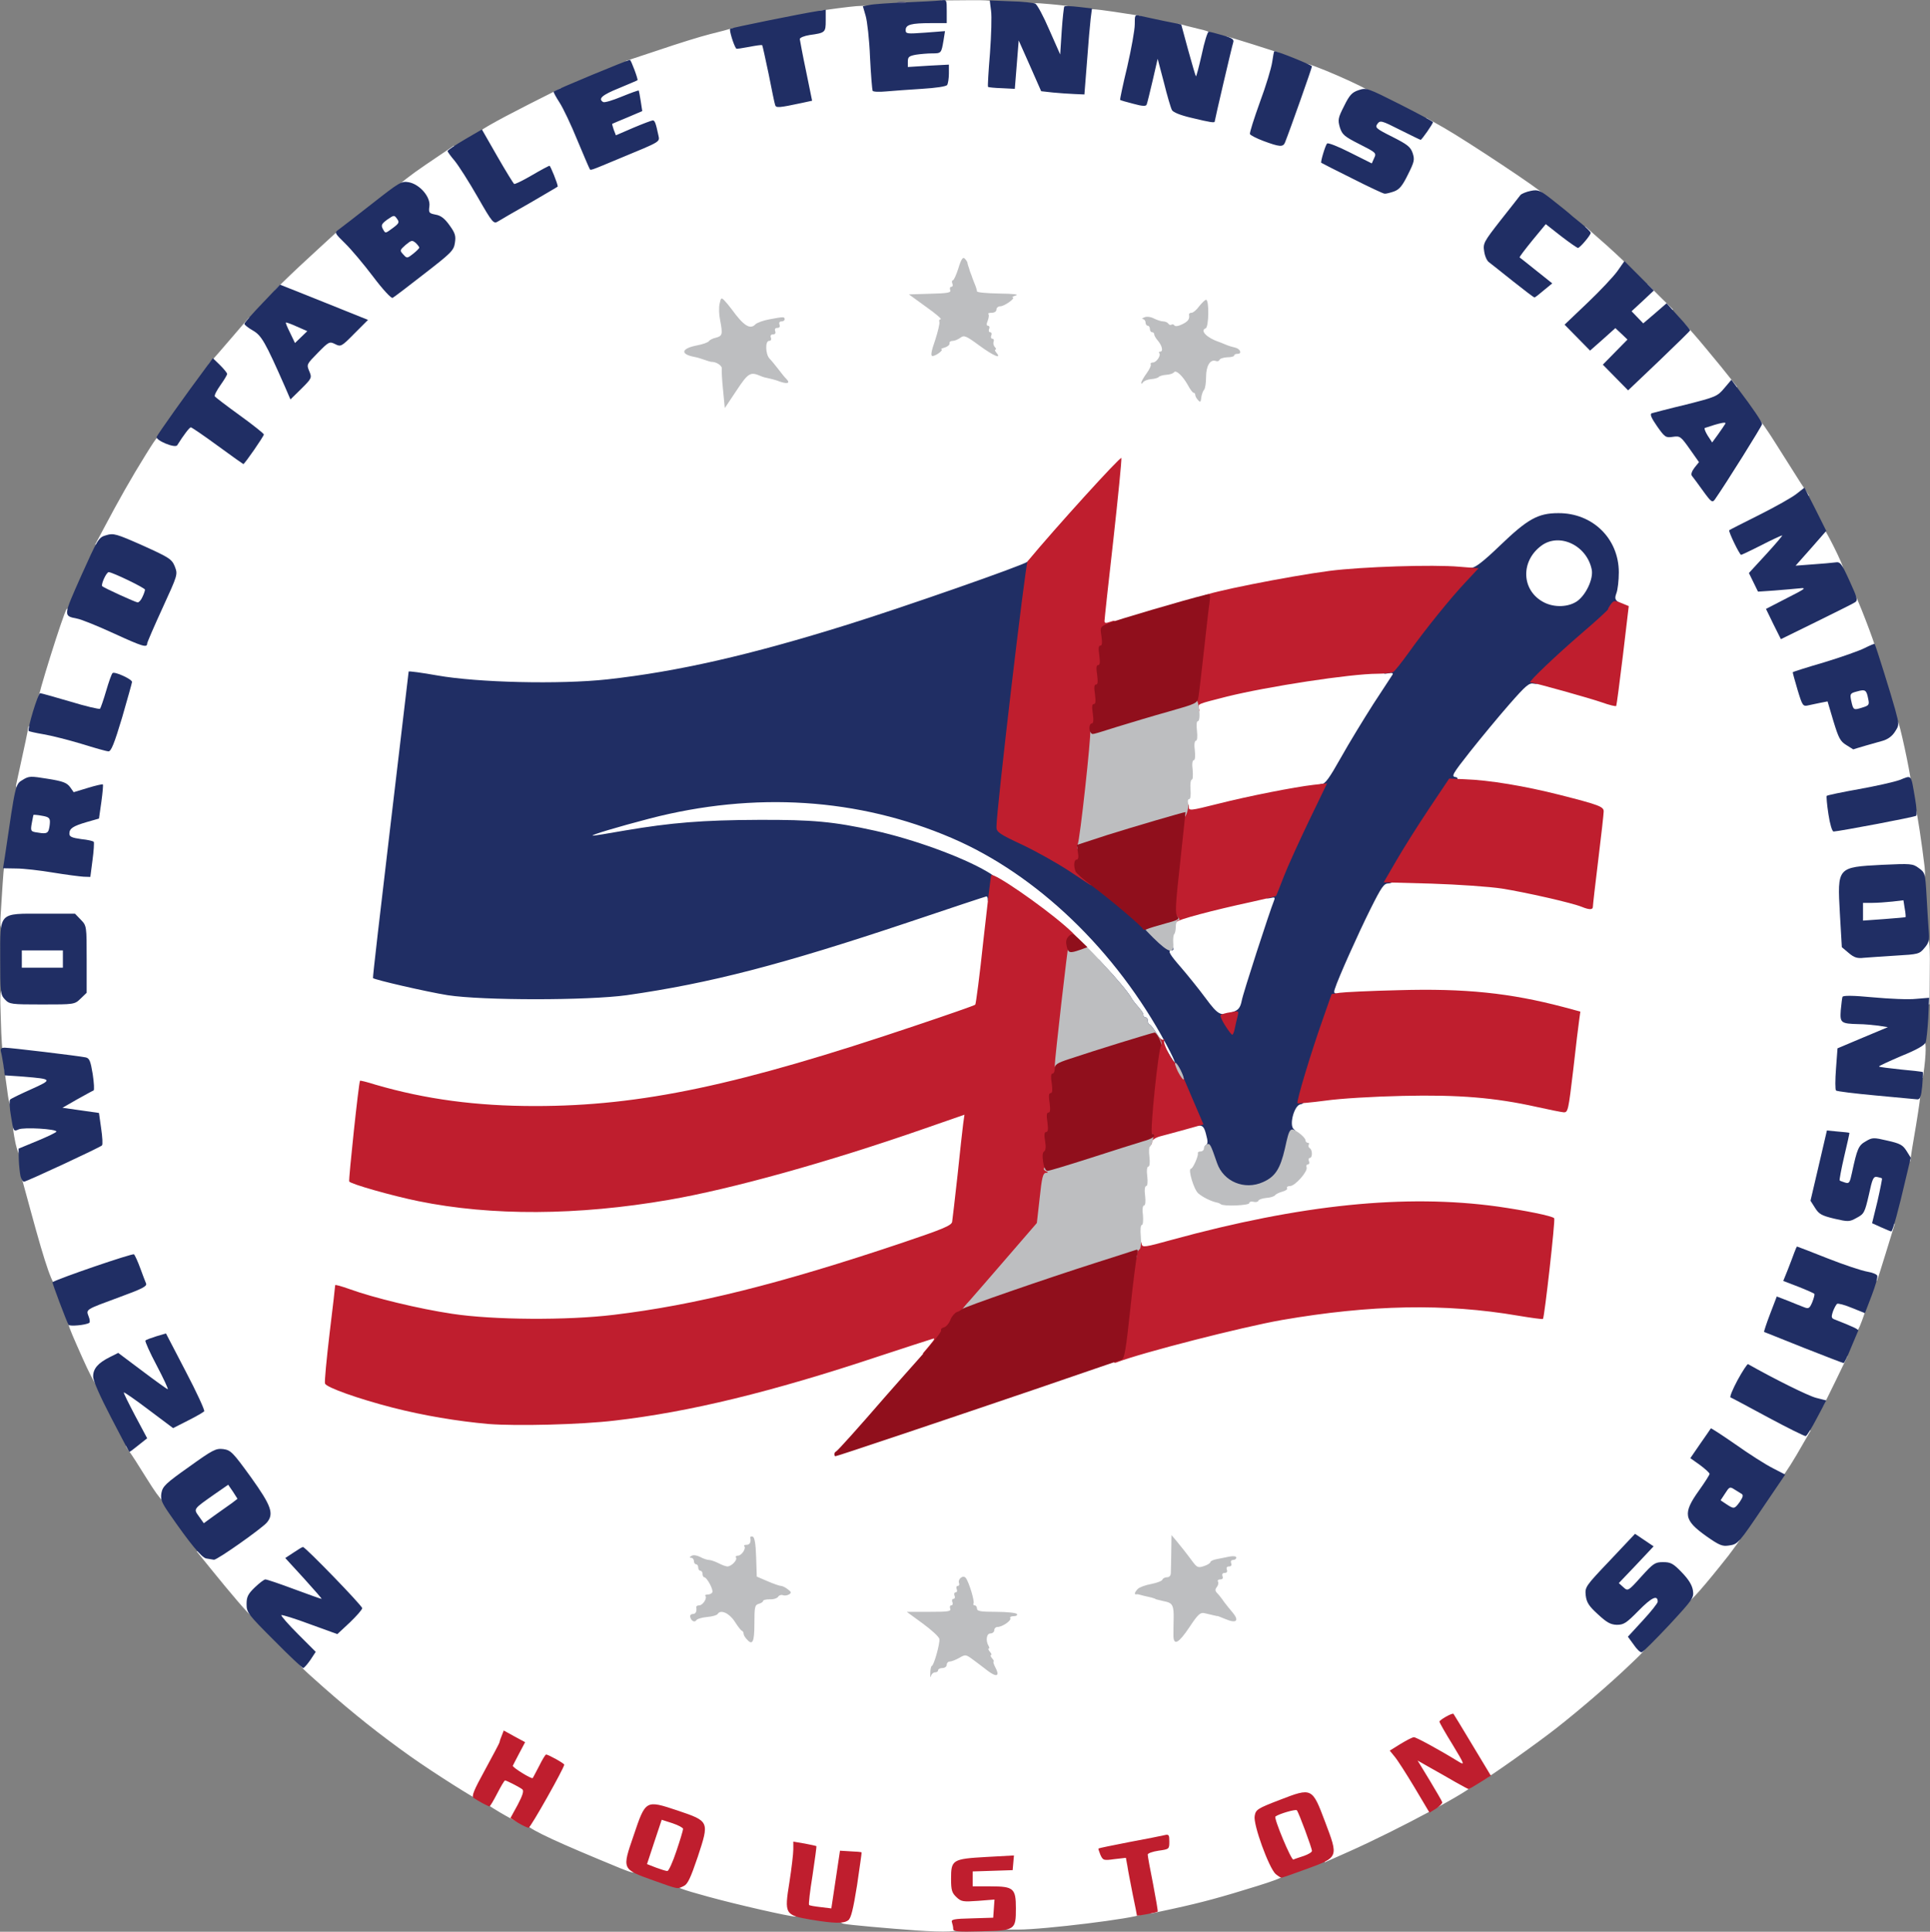 <svg xmlns="http://www.w3.org/2000/svg" version="1.2" viewBox="0 0 8931 8937"><rect x="0" y="0" width="8931" height="8937" fill="#808080" stroke="none"/><style>.s0{fill:#fff}.s1{fill:#202e64}.s2{fill:#bf1e2e}.s3{fill:#bdbec0}.s4{fill:#900f1c}</style><g id="Layer"><path id="Layer" fill-rule="evenodd" d="M4241 8931c-127-9-318-26-337-31-26-6-30-31-8-47 10-7 23-53 35-131 11-66 20-121 20-122 0-2-8-3-18-3-16 0-21 18-37 130l-18 130h-52c-29 0-67-3-84-6-29-6-31-10-31-48 0-22 7-81 15-131 8-49 15-93 15-96 0-4-9-9-20-12-17-4-20 0-20 26 0 18-7 72-15 122-9 57-11 93-5 99 13 13 13 56 0 56-27 0-273-56-407-93-121-33-153-45-153-59 0-9 8-19 18-22 24-8 93-216 80-240-15-26-28-18-28 16 0 18-14 75-31 125l-31 93h-36c-20 0-58-8-84-17-60-21-61-32-13-173 33-97 37-127 16-104-22 22-78 210-73 243 6 40 14 42-168-34-245-102-339-149-340-169 0-17 40-98 107-213 15-26 20-44 14-48-6-3-21 14-33 39-14 29-29 46-40 46-13 0-18 8-18 28 0 25-54 142-66 142-14 0-154-83-154-91 0-5 14-36 30-69 22-43 36-60 50-60 16 0 20-7 20-37 0-21 7-47 15-57 8-11 15-26 15-33 0-19-20-16-27 5-6 15-121 231-129 241-4 5-205-122-314-199-145-103-262-196-403-320-118-104-127-114-113-129 9-10 16-22 16-27s-29-39-65-74c-57-57-65-69-65-102 0-36 1-38 33-38 19 0 81 18 138 39l104 39 80-78-119-118c-127-125-151-137-48-23 47 53 62 77 62 100 0 29-3 31-35 31-19 0-83-18-142-40l-107-40-33 32c-25 24-33 41-33 66 0 18-4 32-8 30-10-3-93-100-190-220l-63-78h38c32 0 56-13 143-75 58-42 111-84 118-94 11-16 1-34-79-145-70-97-96-126-110-123-10 3-67 40-128 83-82 60-110 85-113 104-6 46-30 26-99-85-37-60-75-119-84-130-20-26-19-31 9-52l24-18-44-82c-29-53-44-93-44-117 0-34 2-36 32-36 23 0 55 17 122 68 50 38 96 71 103 75 6 4 32-3 57-15l45-22-76-148c-45-89-81-148-90-148-8 0-13 3-11 8 2 4 22 44 46 89 23 46 42 96 42 113 0 28-3 30-35 30-29 0-55-14-136-76l-100-75-35 21c-23 15-37 32-41 51-3 16-11 29-17 29s-36-58-67-128c-78-176-77-171-40-178 27-6 31-11 31-40 0-36-11-30 185-102 39-14 71-26 73-27 1-1-5-22-14-47l-17-45-156 59c-85 32-164 58-175 56-23-3-54-92-125-353-21-77-40-146-42-154-3-9 52-39 166-93 94-44 171-81 173-82 1-2-1-23-4-49l-6-45-168-24v-32c0-28 6-34 70-69l70-38-6-42c-4-23-8-44-11-46-2-3-85-15-185-28-99-12-183-25-186-27-2-3-7-71-9-151-5-138-4-145 15-145 10 0 27 9 37 20 16 18 31 20 140 20 120 0 122 0 148-28 26-27 27-31 27-153 0-124 0-125-28-152-27-26-31-27-148-27-108 0-123 2-139 20-10 11-27 20-38 20-19 0-19-5-12-112 4-62 8-129 10-148s4-38 4-42c2-14 133-8 254 11l117 18v-22c0-12 3-36 6-53 6-30 6-30-50-37l-56-7v-48c0-26 6-52 13-58 6-5 38-17 69-26 50-14 58-20 58-40 0-14 3-32 7-42 5-14 2-16-18-10-13 4-42 10-63 13-34 5-42 3-61-21-17-21-35-29-85-37-44-7-66-7-74 1-5 5-23 10-38 10-24 0-28-3-23-23 39-176 55-253 55-261 0-15 128 5 243 39 79 23 114 29 119 21 3-6 20-59 37-118s34-114 37-121c3-8-2-17-10-20-12-5-20 11-38 71-21 70-26 77-51 80-28 3-275-63-291-78-7-7 116-398 131-419 8-11 126 26 224 71 61 28 114 46 119 42 4-5 35-69 69-142 44-97 58-138 52-153-5-15-45-38-125-75-104-47-124-53-163-47l-44 6 42-79c65-123 126-231 192-337 60-96 62-98 93-93 27 6 34 2 55-29 20-29 30-35 62-35 31 0 54 12 132 70 52 38 97 70 99 70s15-15 30-34l26-34-105-77c-101-74-105-78-105-114 0-24 8-49 21-65l21-27-22-24c-21-23-21-24-3-42 10-10 53-60 96-110l78-91 44 26c33 21 50 41 71 87 15 33 42 91 59 128 30 65 32 67 48 49 11-12 17-35 17-63 0-41 5-49 54-98 49-48 58-53 90-49 30 3 41-1 66-27l29-30-179-70c-99-39-180-73-180-77 0-3 53-55 117-115 64-59 133-123 152-140 19-18 37-33 40-33 17 2 78 66 151 160 44 58 84 105 87 104 18-2 253-191 253-203 0-8-12-32-26-52-18-26-35-39-60-43-31-6-34-10-34-42 0-45-41-102-77-106-15-2-28-8-30-14s55-51 126-99l130-88 28 33c23 27 59 84 162 259 7 11 32 1 125-53 64-37 116-74 116-81 0-10-19-3-60 21-100 58-110 54-197-96-40-69-72-129-70-135 5-13 77-55 246-141l145-73 24 35c13 19 46 90 74 157s54 125 57 129c7 8 237-84 255-102 23-23-8-21-66 3-106 45-138 32-138-56 0-30 5-34 62-57 34-14 63-31 66-38 3-10-6-8-34 4-22 10-61 18-89 18l-50 1-3-45-3-46 73-30c71-28 73-30 73-64v-35l154-51c85-29 191-62 235-73 45-11 90-23 102-27 16-4 24 1 33 24 12 29 13 30 76 25l63-6 10 49c6 27 19 91 28 142l18 93 41-6c22-4 44-11 49-16s0-52-13-116c-11-59-21-124-21-144 0-36 1-37 46-44 68-10 74-14 74-50V50l88-12c140-18 149-16 161 22 6 17 13 99 17 181l7 149 141-7c133-6 155-12 156-38 0-5-43-8-95-8h-95V228l58-6c31-3 66-7 77-8s21-9 23-18c3-15-7-16-82-12l-86 6v-50c0-60 5-63 117-63h72l3-37 3-38 122-1c95-1 125 2 134 13 12 14 6 265-8 334-5 28-4 29 30 29h35l14-220h32c30 1 33 4 82 118l51 117 69 7c38 4 69 6 70 5s8-80 15-175c7-94 16-177 20-183 4-7 43-5 130 8l124 19 3 59c1 39-8 102-27 180-29 123-28 134 11 135 13 0 21-22 39-100l22-100h64l31 117c17 64 35 120 39 124 5 5 36 15 70 23l63 14 9-36c5-21 24-100 42-177 17-77 33-141 34-143 1-1 55 15 121 36l119 38-2 60c-1 43-14 92-46 179l-45 120 32 12c60 22 59 24 121-149 32-90 61-166 64-170 9-10 294 114 299 130 2 7-10 17-27 23-37 13-86 97-76 130 4 12 39 36 86 59 72 37 79 43 79 70 0 16-5 41-12 55-16 36-53 33-148-15-51-26-80-36-80-27 0 19 247 139 271 132 22-7 69-93 69-125 0-15-20-30-85-62-77-38-85-45-85-71 0-77 51-87 160-32l69 35 40-52 83 47c108 62 458 294 458 305 0 9-25 20-46 20-17 0-37 22-131 144-67 86-73 105-45 122 9 6 54 41 99 77s85 62 88 57-19-28-49-52c-77-60-76-85 5-184 75-92 93-95 179-29l58 45 19-25 18-24 100 88c54 49 101 93 103 99 6 19-66 106-153 186l-87 79 31 30 30 30 45-36c54-45 89-48 128-10 42 40 38 77-14 130l-42 43 28 29 29 30 262-248 45 51c25 28 79 94 122 146l76 95-31 38c-30 36-40 40-162 70-71 17-134 35-139 40-18 16 25 49 63 49 32 1 40 6 79 60 42 60 56 120 32 135-10 6 27 65 41 65 4 0 51-70 105-155 55-85 104-155 109-154 6 0 44 54 85 120 41 65 92 145 112 177l38 57-28 23c-15 13-85 53-157 89-71 36-131 67-133 68-2 2 2 12 9 23 13 20 14 20 81-14 39-19 83-34 103-34 32 0 35 2 35 31 0 24-15 47-69 107-60 65-68 79-59 95 10 19 18 19 124 13l114-7v34c0 31-4 35-80 72-44 21-80 42-80 47 0 14 23 58 31 58 4 0 76-34 160-75s156-75 159-75c7 0 100 241 100 259s-67 46-205 86c-71 21-132 40-134 41-1 2 3 22 11 45l14 43 60-3 60-2 27 90c35 118 46 126 135 100 60-17 101-46 102-71 0-16 29-7 35 11 18 59 63 277 57 282-14 13-77 29-190 49-182 32-166 24-158 77 3 26 8 48 10 50s83-10 181-27c97-18 178-30 180-28 5 4 28 161 40 261 7 66-4 73-56 36-27-19-37-20-144-13-106 6-117 9-141 33l-26 26 7 130c6 124 8 131 33 153 26 22 32 23 146 17 107-5 122-8 148-30 56-47 59-41 57 130l-1 154-35 7c-34 6-178 0-290-13l-53-6v31c0 34 13 42 68 42 20 0 61 3 90 6 51 7 52 8 52 39 0 32-2 33-114 80l-113 48-6 65c-4 36-5 68-2 72 2 4 83 13 180 20s178 16 180 20c3 4-7 72-20 151-14 79-25 150-25 157 0 23-36 12-53-17-16-28-49-41-103-41-39 0-59 31-78 118-18 82-18 82-49 82-65 0-77-9-77-54 0-22 7-66 15-96 19-69 19-90 1-90-10 0-24 40-47 136-30 128-31 139-16 163 22 36 100 55 138 33 22-12 30-29 45-101 21-93 26-98 90-86 31 5 34 9 34 43-1 20-7 64-15 97-20 81-19 84 13 98l29 12-40 130c-22 72-41 132-43 133-7 10-132-25-233-64-63-25-115-43-116-42-1 2-9 22-18 44l-16 41 62 25c56 21 62 27 65 55 2 17-4 47-12 67-12 30-20 36-45 36-17 0-53-9-80-20l-49-19-16 45c-15 44-15 45 7 54 12 5 88 36 169 68l147 58-55 114c-31 63-57 117-60 119-12 13-119-26-216-79-61-33-114-60-118-60-11 0-41 73-33 80 4 5 76 45 160 89l151 82-66 114c-37 63-73 115-80 115-23 0-109-49-204-115-50-36-94-65-97-65s-16 16-28 35l-23 35 30 22c47 35 42 81-18 166-33 45-47 73-43 85 11 31 131 107 168 107 18 0 33 3 33 6s-24 36-52 73c-112 142-181 220-189 215-5-3-9-17-9-32 0-20-14-41-48-75-26-26-53-47-59-47s-36 29-68 65c-51 58-61 65-94 65-45 0-71-24-71-66 0-22 15-44 67-96 41-41 61-68 51-68-19 0-208 202-208 222 0 8 25 36 55 62 63 54 55 56 139-32 46-49 53-53 90-50 41 3 41 3 44 46 3 40-1 48-53 107-55 63-56 65-40 89s16 25-62 99c-94 90-230 207-338 292-90 71-320 234-335 238-5 1-21-16-34-38-22-35-25-37-26-16 0 21-4 23-41 19-43-4-40 0 20 34 17 9 31 21 31 26 0 21-353 211-583 313l-108 48 2-37c3-38-65-230-85-244-19-13-27-9-16 10 26 45 70 181 70 217 0 39-1 41-49 58-27 9-62 17-78 17-28 0-31-5-66-97-21-54-37-110-37-125 0-20-4-26-15-22-8 4-15 14-15 23 0 30 72 206 91 223 38 33 24 43-113 86-167 52-255 76-388 105l-106 23-22-120c-12-67-22-135-22-153 0-31-1-32-37-26-44 7-56 13-25 13 14 0 22 8 26 28 46 236 49 254 36 262-29 18-448 70-569 70h-63l7-27c18-71 17-104-1-125-19-20-19-19-24 53l-5 74-92 3c-74 2-93 6-93 17 0 15-64 18-200 9zm263-171l-33-4v-66c0-65 0-66-20-48-45 41-8 127 54 123l31-1zm135-140c-10-2-28-2-40 0-13 2-5 4 17 4 22 1 32-1 23-4zm2079-439c-4-4-44-28-89-54-70-40-87-46-105-37-27 12-28 24-8 51 15 19 15 19 15-2 0-34 53-28 125 13 59 34 75 41 62 29zm-2313-539c22-17 102-20 111-5 14 23 20 6 17-50-4-55-2-60 17-60 12 0 21-6 21-14s10-17 23-19c12-2-6-5-40-6-49-1-63-4-63-16 0-8-4-15-10-15-5 0-10-13-10-30 0-44-16-36-30 15l-13 45h-122l39 26c37 26 38 26 34 85-1 32-1 59 2 59s14-7 24-15zm-923-252c10-3 19-9 19-14s15-9 33-10c32 0 32 0-15-21l-47-21-3-56c-3-58-2-58-46-6-15 17-107 21-117 5-3-5-12-10-18-10-8 0-9 3-1 8 40 28 61 126 29 138-31 12-13 24 35 24 49 0 52 1 78 44l27 43 3-59c2-50 6-61 23-65zm2013 76c27-40 29-41 77-37 53 3 58-1 33-27-13-13-15-28-10-70l6-53-40 5c-43 6-54-1-93-57-17-24-17-24-17 38 0 55-2 62-20 62-11 0-20 4-20 8 0 5-10 13-22 19-22 10-21 11 12 18 52 11 60 22 60 81 0 30 2 54 4 54s16-18 30-41zm-1203-910c1069-367 1361-449 1844-515 193-27 671-25 845 3 69 11 128 16 131 11 3-4 13-79 23-166 9-86 20-173 23-193l5-36-78-16c-468-100-959-63-1641 124-199 55-189 57-198-43-4-45-3-84 2-85 4-2 7-23 5-48s0-45 5-45c4 0 7-20 5-45s0-45 5-45c4 0 7-20 5-45s0-45 5-45c4 0 7-20 5-45-3-28 0-45 7-45 6 0 11-9 11-19 0-11 8-22 18-25 119-35 208-56 241-56 38 0 41 2 50 38 14 47 14 112 1 112-5 0-10 7-10 15s-4 15-8 15c-12 0-42 67-42 93 0 27 36 56 99 79 49 19 101 24 101 9 0-5 27-14 60-22 33-7 60-17 60-21s9-8 20-8 23-7 26-15c4-8 14-15 23-15 41 0 87-87 76-140-3-14-21-36-40-49-40-27-44-51-22-136 13-48 14-50 58-57 319-55 813-50 1113 12 55 11 100 19 101 18 3-4 45-360 45-380 0-21-55-39-229-72-202-39-342-50-566-42-110 4-230 9-267 12l-68 6v-38c0-43 68-209 167-408l64-129 257 6c276 6 373 17 581 67 68 17 126 29 128 27 1-2 12-78 23-168s21-177 23-192c5-35 4-36-198-87-142-36-284-61-437-75-68-7-68-7-68-37 0-34 101-170 268-360 82-94 99-108 126-108 37 0 167 30 285 66 59 18 86 22 91 14 4-6 15-81 24-168 10-86 20-169 23-183 4-23 0-28-27-38-35-12-34 0-15-147 12-90-49-189-147-238-109-55-181-29-335 118l-106 101-281 1c-206 0-314 5-404 17-278 39-531 95-863 192-103 30-198 55-213 55-24 0-26-3-26-47 0-27 16-183 34-348 19-165 33-301 31-303-1-2-86 92-189 209l-185 213-78 28c-166 61-825 279-959 317-339 97-630 158-892 186-204 23-644 17-805-10-59-10-110-15-113-12s-42 306-85 673c-64 532-77 669-67 675 21 13 213 57 333 76 155 25 587 25 765-1 384-54 716-140 1302-336 196-66 372-120 392-120 36 0 36 0 36 43 0 60-51 511-58 518-4 4-128 47-277 97-835 282-1268 372-1790 372-290 0-512-27-723-87-30-8-55-13-57-11-4 4-45 341-45 372 0 21 10 26 108 55 663 192 1336 116 2488-284 103-36 200-65 216-65 25 0 28 4 28 33 0 34-48 487-55 523-4 17-43 33-232 97-786 264-1217 351-1733 351-324 0-515-26-783-105-55-17-102-28-104-25-7 7-51 369-47 378 7 12 180 70 310 103 213 55 389 77 614 78 443 2 891-89 1600-322 135-45 257-81 273-81 24 0 27 4 27 31 0 32-24 66-134 189-23 25-54 62-71 81-16 19-60 69-97 111-62 69-76 88-64 88 2 0 136-45 297-101zm-883-4824c21-33 25-35 78-35 50 0 54-1 40-16-18-18-23-130-6-136 6-1-15-3-45-3-48 0-58-4-80-29l-25-29v50c0 46-2 51-26 57-14 4-35 16-47 26l-21 20h22c11 0 33 5 47 12 22 10 25 17 25 65 0 29 3 53 8 53 4 0 17-16 30-35zm2142-16c0-56 11-72 54-83l29-7-44-22c-40-20-45-26-50-67-3-25-7-40-7-33-3 21-70 46-107 40-36-6-43 1-24 20 11 11 8 85-4 113-6 13 0 15 37 12 43-4 46-2 73 37 15 22 31 40 36 41 4 0 7-23 7-51zm-1136-184c26-19 80-19 96 0 14 17 35 21 25 4-4-6-4-35 0-65 5-44 10-54 26-54 10 0 19-7 19-15 0-11-12-15-44-15-39 0-45-3-51-27-3-14-12-35-19-45-12-17-14-15-26 26l-12 45-112 6 38 25c37 25 37 26 32 78-7 55-3 60 28 37z" class="s0"/><path id="Layer" d="M5370 4890c-39-69-71-117-81-121-5-2-8-10-8-18s-4-14-10-14c-5 0-10-5-10-11s-6-17-12-24c-23-26-34-40-44-56-43-76-307-341-424-428-229-169-481-283-763-345-187-41-287-51-517-49-236 2-423 19-632 58-180 33-178 33-178-9v-35l86-26c178-54 313-86 444-105 449-63 847-17 1213 140 336 145 657 424 883 770 89 137 154 262 154 299 0 29-3 31-34 31-32 0-37-5-67-57zM5549 4649c-31-42-82-106-113-142l-57-65 7-70c3-38 11-74 16-79 5-6 9-22 9-38 0-30-14-25 179-73 134-34 287-65 317-65 37 0 31 41-27 209-28 80-65 198-84 261l-33 115-43 12c-24 6-60 12-79 12-32 0-39-6-92-77zM5467 3746c-9-45-7-79 3-79 5 0 6-20 3-45-2-25-1-45 4-45s8-20 6-45 0-45 5-45c4 0 7-20 5-45s0-45 5-45c4 0 7-20 5-45s0-45 5-45 7-18 5-39c-4-39-3-40 35-50 245-66 572-118 841-136l92-6v32c0 24-24 69-88 168-49 75-119 191-157 257l-68 122-61 7c-87 9-301 51-438 86-64 16-135 29-156 29-36 0-40-3-46-31zM7115 2817c-63-32-87-83-82-175 5-115 54-166 163-173 123-8 193 52 202 171 4 51 0 70-19 106-35 67-66 85-151 89-57 2-80-1-113-18zM892 7048c-12-16-21-45-21-64 0-33 6-40 79-91 96-68 126-72 159-21 40 63 32 84-57 148-94 67-128 73-160 28zM7959 6989c-35-21-37-60-7-108 25-41 64-45 115-13 41 25 45 65 13 110-16 23-28 29-57 29-20 0-49-8-64-18zM8501 6152c-48-20-55-27-58-53-2-16 4-46 12-66 13-32 19-36 50-36 33 0 111 24 129 40 4 3-3 35-17 71-28 75-36 78-116 44zM72 5290c-20-103-20-103 52-103 34 0 86 3 115 6l52 7v72l-93 38c-50 20-97 37-103 37s-16-26-23-57zM37 5070c-4-27-9-66-12-87l-6-39 107 7c59 4 113 10 121 13s14 19 14 37c0 30-4 33-98 74-53 23-102 42-108 42-7 0-15-21-18-47zM8786 4980c-120-10-125-12-125-47 0-31 2-33 113-79 61-26 118-47 125-47 13 0 16 44 6 128l-7 52-36-2c-20-1-54-3-76-5zM71 4437v-70h250v140H71zM8591 4218v-69l121-7c66-4 122-5 125-3 2 3 7 34 11 70l6 65-78 6c-43 4-102 7-132 7h-53zM134 3880c-25-5-29-31-17-105 6-35 10-38 38-38 17 0 48 3 69 6l37 7v52c0 79-5 85-59 84-25-1-56-4-68-6zM8546 3306c-4-6-9-37-12-69l-6-59 42-11c87-23 108-7 110 86 1 39-1 41-38 52-48 15-88 15-96 1zM519 2780c-77-36-78-36-78-74 0-21 5-50 12-64 17-37 70-34 168 11 80 37 80 37 80 75 0 21-5 50-12 64-17 37-73 33-170-12zM8281 2617c0-25 15-49 68-110 37-43 72-79 78-79 10-1 110 197 102 204-1 1-58 6-125 10l-123 7zM7872 2043c-12-18-21-47-21-63 0-28 4-31 60-46 33-10 71-17 85-17 21 0 25 4 25 32 0 19-13 50-32 80-28 40-38 48-65 48-25 0-36-7-52-34zM1313 1572c-12-25-22-61-22-80 0-31 3-35 27-35 15 0 51 10 80 22 48 20 53 25 53 53 0 41-45 85-86 85-26 0-33-7-52-45zM7548 1499c-43-45-37-80 24-137l51-48 59 59 60 59-53 47c-64 57-100 62-141 20zM1838 1209c-27-29-22-79 11-107 54-48 122-23 122 44 0 63-93 107-133 63zM1741 1088c-5-11-10-33-10-50 0-38 44-71 94-71 39 0 56 20 56 67 0 56-115 100-140 54zM5491 345c-7-24-20-74-31-113-25-90-25-128-1-121 9 3 47 13 85 22 79 19 77 14 45 156l-22 98h-33c-30 0-33-3-43-42zM4822 160c-28-65-51-125-51-133 0-14 12-15 86-8 48 4 88 9 91 11 2 3 1 59-3 126l-7 121h-32c-31 0-33-3-84-117z" class="s0"/></g><g id="Layer"><path id="Layer" d="M1268 7589c-121-121-127-129-127-168 0-33 6-46 38-77 21-20 43-37 49-37 7 0 66 20 133 45s124 45 127 45-34-42-81-94l-87-95 38-25c21-14 40-26 44-26 11 0 274 271 274 283 0 7-26 36-57 66l-58 54-127-46c-69-26-129-44-132-42-3 3 32 43 77 88l82 82-25 38c-14 20-29 37-33 37s-65-57-135-128zM7560 7609l-27-37 69-75c38-41 69-80 69-87 0-33-28-20-88 41-57 58-69 66-101 66-29-1-46-10-87-48-42-38-53-55-57-87-4-40-3-42 112-163l116-123 86 58-80 85-81 85 21 19c21 19 22 19 83-49 56-62 64-67 101-67 35 0 47 6 87 48 31 32 47 58 51 83 5 34 0 41-110 160-64 68-121 125-127 126-6 2-23-14-37-35z" class="s1"/><path id="Layer" fill-rule="evenodd" d="M954 7210c-21-4-75-69-171-208-35-51-41-65-36-95 6-31 19-44 128-121 110-79 124-86 158-82 35 5 44 14 128 130 96 134 108 170 73 211-29 31-229 172-244 171-8-1-24-4-36-6zm119-256l26-20-21-33-22-32-65 45c-98 69-96 66-70 102l22 31 51-37c29-20 64-46 79-56zM7896 7107c-104-74-110-105-35-210 28-39 50-74 50-78 0-5-20-23-44-41l-45-32 46-67c26-37 48-69 49-71 2-1 53 32 115 75 62 44 139 93 171 109l58 30-95 140c-121 179-123 182-165 188-30 5-44 0-105-43zm155-159c15-23 17-31 8-37-7-4-23-14-34-21-20-13-23-11-42 19l-21 32 27 18c35 23 37 23 62-11z" class="s1"/><path id="Layer" d="M514 6558c-52-100-83-170-83-190 0-36 22-62 78-90l38-19 112 84c61 46 114 84 117 84 4 0-19-49-51-110-32-60-55-112-52-115 3-4 26-12 51-20l44-13 91 175c51 97 89 180 86 185-3 4-37 24-75 43l-69 35-112-84c-62-47-114-83-116-81s22 50 52 107l56 105-39 31c-22 18-41 32-43 32s-40-72-85-159zM8181 6557c-91-49-169-91-173-92-5-2 10-38 33-81 23-42 45-75 48-73 120 68 279 147 315 156l47 12-43 81c-23 44-46 82-52 84-5 1-84-38-175-87zM8346 6235c-99-40-181-72-183-73-1-1 11-39 28-83l31-81 52 20c29 12 62 25 75 30 20 8 25 5 37-23 7-18 12-35 10-39-2-3-36-18-74-33l-70-27 21-52c11-29 25-64 30-79 6-16 11-28 13-28s66 25 142 55 158 57 182 61c23 4 45 12 47 19 3 6-9 48-26 92l-31 81-60-24c-33-14-64-22-69-19-4 3-13 19-19 35-9 28-8 32 12 39 79 31 107 44 105 50-2 3-16 39-33 78-16 40-32 73-35 72-3 0-86-32-185-71zM317 6129c-9-16-77-195-74-197 26-17 371-135 377-129 5 5 18 34 29 64s23 62 27 71c5 13-19 25-123 63-160 59-155 56-143 89 6 14 7 28 3 30-18 11-91 17-96 9zM8705 5678l-42-19 25-102c13-57 22-104 21-105-2-2-12-5-23-7-17-3-22 8-38 83-19 82-22 88-56 106-34 19-39 19-104 4-58-14-71-21-89-50l-21-33 38-162 38-163 51 5c28 2 52 5 53 6s-10 50-24 109c-14 60-23 110-21 111 1 2 13 6 25 10 19 6 22 1 32-46 24-111 30-126 64-145 30-18 36-18 100-3 58 13 71 20 88 47l20 32-21 88c-35 152-63 253-69 253-3 0-25-9-47-19z" class="s1"/><path id="Layer" fill-rule="evenodd" d="M5686 5501c-52-27-74-55-96-126-17-54-20-71-10-77s10-17 1-50c-8-32-15-41-33-41s-29-16-59-88c-21-48-38-91-38-96 0-15-132-251-194-346-34-52-93-133-130-180-54-68-57-75-19-33 56 59 114 128 127 152 5 9 14 21 20 28 29 33 36 43 36 53 0 5 5 10 10 10 6 0 10 6 10 14s3 16 8 18c10 4 42 52 81 121 51 89 48 67-4-30-231-431-596-783-992-953-431-185-912-216-1398-90-149 39-276 77-263 79 4 1 71-10 150-24 213-36 357-48 618-49 250-1 346 8 537 50 180 40 403 121 519 189 41 24 44 29 44 70 0 24-3 50-6 59-8 20-34 21-34 1 0-8-3-15-6-15s-166 54-362 120c-586 196-917 282-1302 337-182 25-668 25-830 0-99-16-337-71-345-79-2-2 35-320 81-708s84-707 84-710 60 5 133 18c187 33 566 42 787 18 325-36 659-112 1110-253 263-82 815-275 833-291 16-14 17-12 17 25 0 22-29 300-65 619-43 386-61 580-54 583 59 20 269 135 364 199 215 143 463 372 405 372-19 0-10 17 46 81 30 35 81 98 112 140 60 81 71 86 133 61 20-8 28-20 34-49 5-32 129-413 150-465 5-13 2-15-14-11-12 3-21 3-21 0 0-16 101-253 162-379 59-122 75-148 93-148 16 0 35-26 89-122 38-68 106-179 150-248 45-69 85-130 89-136 4-7-2-9-20-6-20 4-24 2-18-9 23-38 146-204 211-285 124-154 163-194 191-194 18 0 55-28 133-103 128-123 176-150 270-150 159-1 280 118 280 274 0 37-5 80-11 96-8 22-7 30 7 40 15 11 15 14-5 47-12 19-61 67-109 107s-124 109-169 152c-69 67-86 78-106 73-22-5-36 7-115 97-49 56-130 154-180 217-82 104-88 115-68 118 21 3 14 17-89 171-61 92-131 202-154 244-35 63-47 77-67 77-21 0-32 16-83 118-57 114-151 324-165 370-6 18-4 22 14 22 19 0 20 2 6 28-18 36-118 329-141 414-14 53-22 68-38 70-29 4-54 97-31 115 14 10 13 21-7 102-27 113-48 147-102 171-52 24-150 26-192 4zm1614-2721c40-30 73-101 66-143-21-113-150-175-234-112-98 73-91 209 13 262 49 25 115 22 155-7z" class="s1"/><path id="Layer" d="M95 5442c-3-14-7-49-8-77l-1-51 87-36c48-20 88-39 88-43 0-12-151-21-175-10-23 11-24 9-35-60-7-38-8-74-4-78 5-5 49-26 98-48 100-45 98-47-36-58l-87-6-6-47c-4-25-9-54-12-63-3-13 2-18 18-18 25 0 342 38 375 45 17 4 22 17 32 77 6 40 8 74 4 76-4 1-38 20-76 41l-68 39 85 12 84 12 10 71c6 40 8 75 4 79-8 9-350 168-361 168-5 0-12-11-16-25zM8679 5068c-97-9-180-19-183-23-4-4-4-49 0-101l7-94 116-49 117-49-45-7c-25-3-65-7-90-7-83-2-87-6-83-64 3-29 6-57 8-62 2-7 47-7 141 2 77 7 166 11 200 7l60-5-4 93c-3 51-8 102-12 113-5 14-42 35-114 64-58 25-104 46-102 48 2 3 48 8 102 14 53 5 99 10 101 12 1 2 0 31-3 65-5 49-10 62-23 61-9-1-96-9-193-18z" class="s1"/><path id="Layer" fill-rule="evenodd" d="M23 4624c-21-22-22-33-22-188 0-219-10-209 196-209h150l27 28c27 28 27 29 27 183v155l-28 27c-28 27-29 27-178 27-144 0-151-1-172-23zm268-227H101v80h190zM8555 4409l-32-27-9-155c-12-216-13-215 195-226 133-6 142-6 170 15 29 21 30 23 36 128 3 60 8 132 10 161 4 44 1 57-20 81-23 28-29 29-132 35-59 4-125 8-147 10-32 4-46-1-71-22zm263-166c1-1 0-19-4-40l-6-38-51 6c-28 3-70 6-93 6h-43v82l98-7c53-4 98-8 99-9zM246 4037c-60-10-137-19-171-19l-61-1 9-57c49-334 48-332 82-352 29-18 36-18 116-5 69 11 88 18 103 38l17 24 66-20c36-11 67-18 69-16s-1 38-7 81l-11 77-56 16c-65 19-81 30-81 54 0 14 12 19 55 25 30 3 56 9 58 13s0 42-6 85l-10 77-31-1c-17-1-80-9-141-19zm-21-196c3-9 6-26 6-39 0-18-7-23-37-28-20-4-38-5-39-4s-4 19-8 39c-6 33-4 37 16 41 45 8 56 7 62-9z" class="s1"/><path id="Layer" d="M8461 3767c-7-45-10-83-8-85 3-3 69-17 148-31 78-14 164-33 191-43 56-22 50-29 70 87 7 39 9 75 5 79-6 6-351 71-382 73-7 0-17-34-24-80zM376 3441c-60-18-139-38-175-44-35-6-66-13-68-15-8-8 43-175 53-175 5 0 68 18 140 39 72 22 133 36 137 33 3-4 16-41 28-82s25-79 30-83c8-9 90 28 90 41 0 4-21 78-46 165-36 120-51 157-63 156-9 0-65-16-126-35z" class="s1"/><path id="Layer" fill-rule="evenodd" d="M8544 3447c-28-17-36-32-60-111l-27-91-31 6c-16 3-42 9-57 12-26 6-28 4-51-72-13-44-23-80-22-81 1-2 67-23 146-46 79-24 164-54 187-66 24-12 45-21 46-19 5 8 78 241 95 304 19 71 19 71-1 102-13 21-33 35-56 42-27 7-137 39-137 40 0 0-15-9-32-20zm101-214c-8-41-13-45-52-34-31 8-33 11-27 41 10 46 11 46 50 34 33-10 35-13 29-41zM528 2931c-76-35-153-66-171-69-65-13-65-10 19-199 77-171 80-177 116-187 33-10 45-7 169 48 124 56 134 63 148 97 14 37 14 37-57 192-39 85-71 159-71 164 0 21-22 14-153-46zm131-169c7-14 12-30 12-34 0-8-151-81-168-81-11 0-37 58-30 65 8 8 153 74 164 75 6 0 16-11 22-25z" class="s1"/><path id="Layer" d="M8206 2887l-34-70 97-50c87-44 93-49 57-45-22 2-74 7-115 10l-76 5-42-86 80-87c44-48 77-87 74-87-4 0-47 20-96 45s-92 45-94 45c-7 0-60-109-55-114 2-2 65-34 139-71s152-81 172-97l37-29 51 100 50 100-71 81-71 80 79-6c43-3 90-7 104-9 24-4 29 3 67 86 37 81 39 90 24 99-9 6-90 46-179 90l-163 80z" class="s1"/><path id="Layer" fill-rule="evenodd" d="M7880 2270c-23-32-46-63-51-69-5-7 0-21 12-37l21-26-43-61c-41-58-45-61-78-56s-37 2-73-49c-27-39-34-56-25-60 7-2 78-21 158-40 138-35 146-38 178-76l33-39 32 43c66 87 110 152 110 162 0 8-167 275-218 348-12 17-17 14-56-40zm104-310c6-10-27-3-95 20-4 1 2 17 13 35l21 32 27-37c15-21 30-43 34-50z" class="s1"/><path id="Layer" d="M1007 2062c-64-47-120-85-124-85-6 0-33 35-63 83-10 15-101-23-95-39 5-13 141-204 224-315l36-49 33 32c18 18 33 36 33 41s-14 28-31 52-29 47-26 52c3 4 55 44 116 88s111 84 111 88c0 8-89 137-95 137-1 0-55-38-119-85z" class="s1"/><path id="Layer" fill-rule="evenodd" d="M1319 1790c-92-209-109-238-149-261-21-12-39-26-39-31s37-47 83-95l82-86 203 81 204 82-63 63c-60 61-63 62-89 49s-29-12-80 40c-52 53-53 54-40 85s12 33-37 82l-50 49zm55-279c-26-12-49-20-51-19-2 2 7 23 20 49l22 46 28-27 29-28z" class="s1"/><path id="Layer" d="M7475 1746l-58-59 114-116-28-27-28-26-58 52-59 52-118-120 105-100c58-55 120-121 139-147l33-47 136 136-51 48-52 48 54 56 54-46 54-47 54 60c30 32 54 61 55 65 0 3-65 66-143 141l-144 137z" class="s1"/><path id="Layer" fill-rule="evenodd" d="M1726 1279c-44-58-102-127-130-154-47-46-49-49-30-62 11-8 81-62 155-120 126-99 137-106 170-100 51 9 102 68 96 111-4 30-2 33 29 39 24 4 42 18 64 49 27 37 30 50 25 82-5 35-18 47-142 143-74 58-140 108-146 111-6 4-46-39-91-99zm214-133c1-3-7-13-16-22-17-14-20-13-47 9-27 24-28 26-11 44 17 19 18 19 46-3 15-12 28-25 28-28zm-121-92c28-21 30-26 18-42-13-18-14-17-45 4-26 19-29 26-21 42 13 23 10 24 48-4z" class="s1"/><path id="Layer" d="M7001 1301c-52-42-102-81-111-88-9-6-19-28-22-50-6-37-2-44 76-144 45-57 87-110 92-117 6-6 27-15 48-19 35-7 43-3 105 46 37 29 69 55 72 58s26 23 53 44c26 21 47 42 47 46 0 11-50 70-59 70-4 0-40-25-79-55l-70-55-62 75c-34 42-61 77-59 79 2 1 37 29 77 61l74 59-39 32c-21 18-40 33-43 33-3 1-48-34-100-75zM2210 911c-40-70-88-145-106-167-18-21-33-42-33-45 0-4 36-28 80-54l79-46 71 124c39 68 75 126 78 128 4 2 41-16 82-40s78-44 82-44 38 83 38 96c0 1-57 34-127 75-71 40-138 79-149 86-21 13-25 9-95-113zM6256 825c-77-38-141-71-142-72-4-4 19-81 27-89 4-5 52 14 107 42l100 50 11-25c11-23 9-25-68-64-71-36-80-44-91-78-10-35-8-44 20-99 25-51 37-63 67-73 36-12 41-10 190 65 85 43 154 80 154 83 0 8-52 82-57 82-2 0-45-21-95-46-87-44-92-45-105-28-12 17-7 22 69 60 69 35 84 46 94 75 10 31 8 40-22 100-26 53-40 69-65 78-18 6-37 11-43 10-6 0-74-32-151-71zM2728 780c-3-5-28-64-57-133-28-69-65-147-82-173s-29-49-27-50c14-11 343-147 353-147 5 0 39 91 35 94-2 2-41 18-86 37-77 31-98 49-73 64 6 4 45-8 86-25 42-17 77-30 79-28 1 2 5 24 9 49l7 46-68 29c-37 15-69 29-71 30-1 0 2 13 7 27l10 26 81-35c45-19 85-34 90-34 9 0 14 14 25 66 7 35 19 28-179 110-146 61-133 56-139 47zM5846 652c-32-12-61-27-62-32-2-6 19-72 46-147 28-75 53-158 57-186 4-27 8-50 10-50 16 0 174 64 174 70 0 7-101 293-125 353-9 21-25 20-100-8zM5513 545c-52-12-85-26-90-36-5-9-22-66-37-127l-29-110-23 100c-13 55-25 105-28 112-3 8-19 8-62-4-32-8-59-16-61-18-1-1 13-70 33-152 19-83 35-171 35-197 0-46 0-46 28-39 15 3 63 14 107 23l80 16 32 118c18 65 34 120 36 122s14-44 27-101c12-58 27-105 32-105 6 0 34 7 64 16 43 12 54 19 50 32-7 22-86 361-86 367 0 7-17 5-108-17zM3587 486c-3-8-16-72-30-143-15-71-28-131-30-134-3-2-30 2-61 8s-58 10-59 8c-12-15-34-88-28-92 8-5 329-70 400-81l42-7v50c0 55-2 57-74 67-25 4-46 12-46 19 1 6 13 73 29 148l28 137-46 10c-108 23-121 24-125 10zM4872 428l-54-6-52-118-52-117-18 224-60-3c-33-1-62-4-64-6s2-72 9-155c6-83 9-172 5-198l-6-47 98 4c54 1 105 7 113 11 9 5 38 59 65 122l50 113 7-109c4-60 10-111 12-113 3-3 32-2 66 2l62 7-6 47c-3 25-11 115-17 199l-12 152-46-2c-25-1-70-4-100-7zM4038 420c-2-4-8-74-12-155-3-81-13-167-20-191l-13-45 31-6c17-4 92-9 167-12 74-3 147-7 163-9 27-4 27-4 27 50v55h-72c-93 0-118 7-118 32 0 18 6 18 91 12l91-7-7 44c-10 58-10 59-53 59-20 0-54 3-74 6-32 6-38 10-38 32v25l95-6 95-5v41c0 23-4 47-8 53-4 7-52 14-117 18-60 4-135 9-166 12s-59 2-62-3z" class="s1"/></g><g id="Layer"><path id="Layer" d="M4411 8924c0-9-3-22-6-31-5-13 9-16 93-18l98-3 6-84-76 6c-69 5-78 4-100-17-21-20-25-32-25-85 0-88 6-92 163-101l128-7-6 68-92 3-93 3v69h83c106 0 117 9 117 101 0 101-3 103-159 107-111 3-131 1-131-11zM3752 8881c-120-21-123-25-99-173 10-64 18-132 18-152v-36l53 9c28 5 53 11 54 12s-7 62-18 135c-12 73-19 135-16 137 2 3 27 7 54 10l49 6 20-133 20-134 49 3c27 1 50 3 51 5 1 1-9 69-21 152-18 112-28 153-41 162-22 16-63 15-173-3zM5261 8862c0-2-8-45-19-96-10-52-22-111-25-133l-7-38-53 6c-50 7-53 6-65-20-6-15-10-28-9-29 2-2 66-15 143-30 77-14 150-29 163-32 20-5 22-1 22 30 0 35-1 35-50 42-27 4-50 12-50 18 0 7 11 68 25 137 13 68 23 126 21 127-4 4-96 21-96 18z" class="s2"/><path id="Layer" fill-rule="evenodd" d="M3022 8699c-145-52-144-50-90-207 56-166 55-165 203-116 148 50 148 50 94 214-34 100-47 128-66 136-30 14-20 16-141-27zm108-135c17-50 31-97 31-103 0-5-22-17-49-26l-50-16-34 102-34 103 41 16c22 8 46 16 53 16 6 1 25-41 42-92zM5903 8670c-31-28-105-230-97-269 5-29 12-34 116-74 150-58 150-57 210 102 62 164 63 163-84 217-62 23-115 41-118 41-4 0-16-8-27-17zm131-84c20-7 37-17 37-23 0-13-61-178-70-188-5-6-82 16-99 29-9 6 73 203 83 199 6-3 28-10 49-17z" class="s2"/><path id="Layer" d="M2399 8434l-37-23 34-62c23-44 29-64 21-71-13-10-73-41-80-41-3 0-19 27-36 60s-33 60-36 60c-6 0-51-24-73-39-11-7-1-33 53-131 36-66 66-123 66-125s4-16 10-30l10-26 49 27 50 27-27 51c-15 28-28 54-30 58-3 7 87 63 92 57 2-2 15-28 30-56 14-29 29-53 32-53 10 0 84 41 84 47 0 15-156 292-165 292-5 0-27-10-47-22zM6546 8270c-39-65-80-129-93-144l-22-27 50-31c28-17 55-31 62-31 10 0 112 55 205 112 31 19 31 17-27-79-33-53-60-101-60-105 0-8 60-42 65-36 2 2 41 67 88 145l85 141-50 31c-27 17-51 31-53 31s-30-15-62-33c-32-19-84-48-116-66l-58-33 56 92c30 50 57 96 58 101s-12 18-28 29l-31 19zM2261 6588c-145-13-301-39-445-76-159-41-305-93-312-111-3-8 7-112 21-231 15-120 26-221 26-224 0-4 30 5 67 18 110 40 320 91 474 114 189 29 533 31 747 5 377-45 769-143 1335-333 190-64 228-80 232-97 2-12 13-109 25-216 11-107 23-214 26-237l6-43-187 65c-445 155-891 279-1181 329-422 73-821 75-1159 6-118-24-313-79-320-91-4-6 44-458 50-466 1-2 33 6 71 18 233 68 468 99 739 99 490 0 942-96 1760-372 149-50 273-93 277-97 3-3 21-139 38-301 18-162 34-297 36-298 11-13 229 137 341 234 57 50 61 56 52 82-5 15-32 236-59 492-28 256-52 477-55 493-4 23-1 27 20 27 22 0 25 4 25 34s-4 35-29 41c-29 6-29 6-41 121l-13 116-128 146c-113 130-128 151-129 183 0 35-2 37-45 48-25 6-45 15-45 20s-9 11-21 14c-11 3-25 19-32 36-6 17-17 31-24 31s-13 6-13 13c0 6-15 29-33 50-26 31-38 38-60 35l-28-3 31-37c28-34 28-36 8-29-13 4-122 39-243 79-496 165-874 257-1220 297-158 19-456 26-585 16zM5151 6283c0-14 6-26 13-26 8 0 20-70 39-247 22-205 30-249 44-260 24-18 32-16 36 5 3 17 13 16 139-19 599-164 1082-213 1509-154 125 18 251 43 261 54 6 6-45 458-52 466-3 2-54-5-114-15-338-58-684-51-1095 20-182 32-648 151-764 196-12 5-16 0-16-20zM5304 5282c-7-8-13-29-13-47 1-58 47-438 54-446 4-4 13 1 20 10 7 10 17 14 21 10 5-4 5-1 1 5-7 13 40 103 53 103 5 0 15 17 24 38 8 20 35 84 60 142l45 105-82 23c-44 12-98 27-118 32-22 6-38 17-38 25 0 19-11 19-27 0zM7111 5121c-193-43-361-57-620-51-136 3-287 12-358 22-68 9-126 14-129 12-6-7 63-236 117-388l41-117 37-6c20-3 143-9 272-12 310-9 517 13 764 78l78 21-5 36c-3 20-16 125-28 234-22 185-24 197-44 196-11-1-67-12-125-25zM5669 4744c-15-23-24-45-20-48 4-4 24-10 46-13 38-7 38-7 32 19-4 15-10 40-13 56s-8 29-12 29c-3 0-18-19-33-43zM5411 4262c-9-11-7-61 13-237 14-127 21-224 16-226-14-6-11-72 4-72 6 0 22-3 35-6 16-5 22-2 22 10 0 21 2 21 138-13 138-35 352-77 439-87l63-7-84 174c-46 96-99 212-117 259s-34 87-35 88c-2 2-51 14-111 27-181 39-347 83-351 94-5 15-17 14-32-4zM7321 4196c-45-19-263-68-370-85-58-9-205-19-326-23l-222-6 57-98c31-54 99-162 151-240l95-142 70 3c117 4 282 32 440 72 185 47 205 55 205 77 0 10-11 110-25 223s-25 211-25 218c0 14-15 15-50 1zM4945 4028c-55-36-153-91-217-121-103-48-117-58-117-80-1-72 134-1217 144-1230 125-151 432-489 434-478 2 9-15 179-37 378-23 200-41 369-41 376 0 10 6 11 25 4 22-8 25-7 25 12 0 11-6 26-13 32-10 8-28 143-61 441-26 237-50 445-53 463-4 28-2 32 16 32 17 0 21 6 21 35 0 30-3 35-24 35s-24 5-28 45c-4 54-1 65 18 65 9 0 14 11 14 30 0 17-1 30-2 29-2 0-48-31-104-68zM5481 3262c0-23 5-35 14-35 18 0 20-11 47-255 12-116 24-212 25-214 13-16 395-92 586-117 148-19 479-30 601-19l88 7-58 62c-71 75-192 225-268 332-31 43-62 82-69 86-6 4-39 8-73 8-123 0-509 59-698 106-137 35-133 33-128 54 5 17 0 20-31 20-34 0-36-1-36-35zM7411 3249c-51-18-308-90-330-92-11-1 125-130 238-227 67-57 122-108 122-111 0-4 7-15 14-25 13-16 17-17 48-4l34 14-27 228c-15 124-29 230-31 234-2 3-32-4-68-17z" class="s2"/></g><g id="Layer"><path id="Layer" d="M4305 7740c0-18 4-33 7-33 9 0 38-103 35-124-1-10-36-42-77-72l-74-54h104c88 0 102-2 97-15-3-8-1-15 5-15s9-7 5-15c-3-8-1-15 5-15s9-7 5-15c-3-8-1-15 5-15s9-7 5-15c-3-8-1-15 5-15s9-6 6-13c-7-19 19-39 31-24 15 19 42 109 36 118-3 5 0 9 5 9 6 0 11 7 11 15 0 12 17 15 89 15 50 0 93 5 96 10 3 6-3 10-15 10s-19 4-16 9c7 11-37 41-59 41-8 0-15 7-15 15s-8 15-18 15c-18 0-23 34-8 58 4 7 4 12 0 12-3 0-1 7 6 15s9 15 5 15-2 7 5 15 10 15 7 15 0 12 8 27c21 39 8 47-31 19-19-15-50-38-70-53-35-26-37-27-66-10-16 9-36 17-44 17s-14 7-14 15-9 15-20 15-20 5-20 10c0 6-6 10-14 10s-17 8-19 18c-2 9-4 2-3-15zM3454 7582c-7-8-13-18-13-24 0-5-3-11-7-13-5-1-20-21-34-43-26-40-66-57-79-35-4 6-26 12-50 14-23 2-46 9-49 15-8 12-25 2-28-16-2-7 4-13 12-13 14 0 19-12 16-32 0-5 6-8 14-8 16 0 38-34 28-44-3-3 1-6 10-6s19-4 22-10c7-11-25-70-37-70-4 0-8-7-8-15s-4-15-10-15c-5 0-10-7-10-15s-4-15-10-15c-5 0-10-7-10-15s-6-15-12-15c-10 0-9-3 1-9 8-5 24-3 40 5 14 8 33 14 41 14s28 7 44 15c15 8 34 15 41 15 18 0 47-29 40-41-4-5 1-9 9-9 17 0 39-34 29-44-3-3 1-6 10-6 16 0 22-12 18-33-1-5 4-7 11-5 9 3 14 32 16 95l3 90 49 21c28 12 56 22 63 22 6 0 21 7 32 16 16 12 17 16 6 23-8 5-21 7-29 4s-18 0-22 7-22 13-39 12c-17 0-31 3-31 8 0 4-9 10-20 13-18 5-20 14-20 91 0 88-9 104-37 71zM5430 7570c0-16 0-53 1-84 1-55-5-69-35-76-5-1-19-4-30-7-11-2-20-5-20-6s-8-3-17-6c-10-2-26-6-35-8-10-3-20-5-23-6s-8-2-12-1c-12 2-9-9 6-25 8-8 36-18 63-23 26-5 49-14 51-20s12-11 21-11c12 0 18-8 18-22 1-13 1-57 2-98l1-75 23 27c22 27 41 50 78 100 18 23 24 25 50 16 16-5 29-14 29-18 0-5 14-11 30-14 17-3 44-9 60-12 18-3 30-1 30 5s-7 11-15 11c-9 0-12 6-9 15 4 9 0 15-10 15s-13 6-10 15c4 9 0 15-10 15s-13 6-10 15c4 10 0 15-11 15-9 0-13 5-10 10 4 6 1 17-5 25-9 11-9 18 2 29 7 7 22 26 32 41 11 14 28 36 38 47 33 39 19 53-31 32-20-8-37-15-38-15-2 1-4 1-5 0-5-1-33-8-56-13-19-4-30 6-69 65-49 73-72 87-74 42zM4447 6066c4-8 22-30 40-49 17-19 94-108 171-197l140-162 13-115c10-95 15-116 29-117 10 0 11-2 4-6-37-15-3-35 140-82 343-113 364-116 350-63-3 15-9 28-13 30s-5 23-2 47c3 27 1 45-5 45s-9 18-5 45c3 27 1 45-5 45s-9 18-5 45c3 27 1 45-5 45s-9 18-5 45c2 26 0 45-5 45-6 0-8 23-5 54 3 33 0 56-7 60-6 4-11 16-11 27 0 10-6 19-14 19-7 0-175 55-372 121-358 121-445 145-428 118zM5649 5571c-4-3-12-7-20-8-26-6-63-24-84-42s-49-114-34-114c9 0 36-61 32-72-1-5 5-8 13-8s15-6 15-14 6-16 14-19c14-6 17 0 47 87 30 86 127 126 212 88 57-25 80-61 102-156 21-97 24-100 63-73 17 12 32 28 32 35 0 6 5 12 11 12 5 0 8 4 4 9-3 5-1 12 5 16 13 8 13 45 0 45-5 0-7 7-4 15 4 8 1 15-5 15s-8 6-6 13c8 18-53 87-76 87-11 0-17 4-14 10 3 5-7 12-22 16s-31 12-34 17c-4 5-22 11-40 12-18 2-35 7-37 13-1 5-12 8-22 5-11-3-20 0-20 6 0 11-121 16-132 5zM5451 4958c-11-23-17-41-12-41 10 0 45 70 38 77-2 3-14-13-26-36zM4881 4927c0-28 60-554 64-557 1-2 16-5 32-9 27-5 37 1 104 73 78 83 138 154 154 182 5 9 14 21 20 28 29 33 36 43 36 53 0 5 5 10 10 10 6 0 10 6 10 14s3 16 8 18c9 4 47 58 55 80 8 21-19 32-35 14-15-16-24-13-264 65-169 55-194 59-194 29zM5337 4339c-46-45-63-68-54-72 7-4 44-15 81-25 63-17 69-17 85-2 10 11 12 17 4 17-7 0-12 13-12 28 0 16-3 32-7 36s-6 22-5 40c5 55-19 50-92-22zM4986 3927c-3-5-3-15 1-21 10-17 63-504 58-526-4-14 3-21 33-30 21-6 125-36 231-67s201-56 211-56c13 0 20 10 25 31 9 45 7 79-3 79-5 0-6 20-3 45 3 27 1 45-5 45s-9 18-5 45c3 27 1 45-5 45s-9 18-5 45c2 25 1 45-4 45s-8 20-6 45c2 26 0 45-6 45s-8 9-5 20c3 10-1 33-8 50-11 24-24 33-69 45-30 9-134 40-232 70-190 59-194 60-203 45zM3346 1805c-5-46-7-91-6-100 2-14-27-32-49-31-3 0-16-4-30-9s-36-12-49-14c-66-13-59-39 13-53 27-5 51-14 55-19 3-6 19-14 34-17 29-8 31-15 18-83-5-23-6-57-2-74 6-28 8-29 21-16 8 8 24 27 35 42 55 76 85 95 109 70 8-8 38-19 67-24 64-12 69-12 69 0 0 6-7 10-15 10-9 0-12 6-9 15 4 9 0 15-10 15s-13 6-10 15c4 9 0 15-10 15s-13 6-10 15c4 9 0 15-8 15-19 0-17 62 2 82 8 8 26 30 40 48s30 39 37 45c23 23 4 27-44 8-10-3-27-8-38-10s-27-6-35-10c-49-21-58-16-113 67l-54 81zM5544 1851c-7-7-13-18-13-24 0-5-3-10-8-10-4 0-16-16-26-35-24-43-55-72-64-60-4 6-20 11-36 12s-32 6-35 10-19 9-35 10-33 8-38 15c-4 7-8 8-8 2 0-5 11-25 25-44 13-18 22-37 19-41-3-5 2-9 10-9 17 0 39-34 29-44-3-3-1-6 4-6 16 0 10-27-10-51-9-10-17-24-17-29 0-6-4-10-10-10-5 0-10-7-10-15s-4-15-10-15c-5 0-10-7-10-15s-6-15-12-16c-7 0-4-4 7-8 11-5 30-2 45 6 14 7 33 13 42 13s20 5 23 10c4 6 10 8 15 5s11-1 14 4c4 5 19 3 36-6 27-13 35-24 31-45 0-5 5-8 12-8s23-13 35-30c13-16 27-30 32-30 15 0 13 127-2 132-28 10 7 45 62 63 3 1 16 6 30 12s34 12 44 14c24 5 34 29 12 29-9 0-16 3-16 8 0 4-14 8-32 8-18 1-34 6-36 12s-10 8-17 5c-26-9-45 23-45 74 0 27-4 53-9 59-5 5-11 21-13 35-2 22-5 25-15 13zM4327 1575c13-40 22-78 20-85-3-7 0-13 6-13 7 0-23-26-67-57l-80-58 98-3c82-2 98-5 93-17-3-8-1-15 5-15s9-7 5-15c-3-8-2-15 2-15 5 0 16-25 26-56 13-43 21-53 29-45 7 7 13 16 13 21 1 6 3 12 4 15s4 10 5 15c1 6 4 12 5 15s3 8 5 13c1 4 7 20 13 35 7 16 12 33 12 38s46 9 103 10c66 1 93 4 77 9-14 4-20 9-15 9 16 2-38 41-57 41-10 0-18 7-18 15 0 9-9 15-22 15-12 0-19 3-15 6 3 3 2 17-3 30-7 16-6 24 1 24 6 0 9 7 5 15-3 8-1 15 5 15s9 7 5 15c-3 8-1 15 5 15s9 6 6 14c-3 7 0 19 6 25s7 11 3 11c-5 0-3 7 4 15 26 31-13 15-80-34-61-45-70-48-86-36-11 8-27 15-36 15-10 0-17 5-15 12 1 6-9 15-23 19s-20 8-15 8c13 2-25 31-41 31-9 0-6-21 12-72z" class="s3"/></g><g id="Layer"><path id="Layer" d="M3861 6728c0-5 3-11 8-13 7-3 105-112 227-253 33-38 106-120 162-183s100-119 97-124 3-12 13-14c11-3 24-19 30-35s20-32 30-36c10-3 20-10 23-13 6-9 388-141 620-215 96-31 180-57 187-60 8-2 9 4 4 23-4 15-19 129-32 254-19 180-27 228-39 231-8 3-188 64-400 137-447 152-917 310-925 310-3 0-5-4-5-9zM4827 5375c-4-27-3-44 5-48 7-5 9-22 4-49-5-29-3-41 5-41 9 0 10-13 6-45-5-32-4-45 5-45 8 0 9-13 5-45-5-32-4-45 5-45 8 0 9-13 5-45-5-29-4-45 3-45 6 0 11-10 11-23 0-19 10-26 68-45 113-38 385-122 394-122 11 0 39 58 30 62-12 5-53 403-42 406 23 8 7 22-44 36-30 9-138 43-240 76-103 33-192 60-200 60s-16-16-20-42zM4936 4377c-5-21-2-35 10-46 15-15 19-14 51 17l35 34-33 12c-49 17-56 16-63-17zM5289 4298c-5-13-153-138-235-199-39-29-74-59-77-68-10-25-7-54 5-54 8 0 10-12 6-34l-5-34 141-46c108-34 352-106 362-106 0 0-11 106-25 235-22 197-24 237-12 248 11 12 2 17-55 32-37 10-76 22-85 26-9 5-18 5-20 0zM5048 3390c-11-11-8-43 4-43 8 0 9-15 5-45-5-32-4-45 5-45 8 0 9-13 5-45-5-32-4-45 5-45 8 0 9-13 5-45-5-32-4-45 5-45 8 0 9-13 5-45-5-32-4-45 5-45 8 0 9-13 5-43-7-43-6-44 31-60 33-14 366-112 446-131 28-7 28-7 23 36-4 24-15 124-26 223s-22 194-25 211c-5 31-8 32-138 69-72 20-181 53-240 71-124 39-112 36-120 27z" class="s4"/></g><g id="Layer"><path id="Layer" fill="#4e517c" d="M4154 10c9-2 25-2 35 0 9 3 1 5-18 5s-27-2-17-5z"/></g></svg>